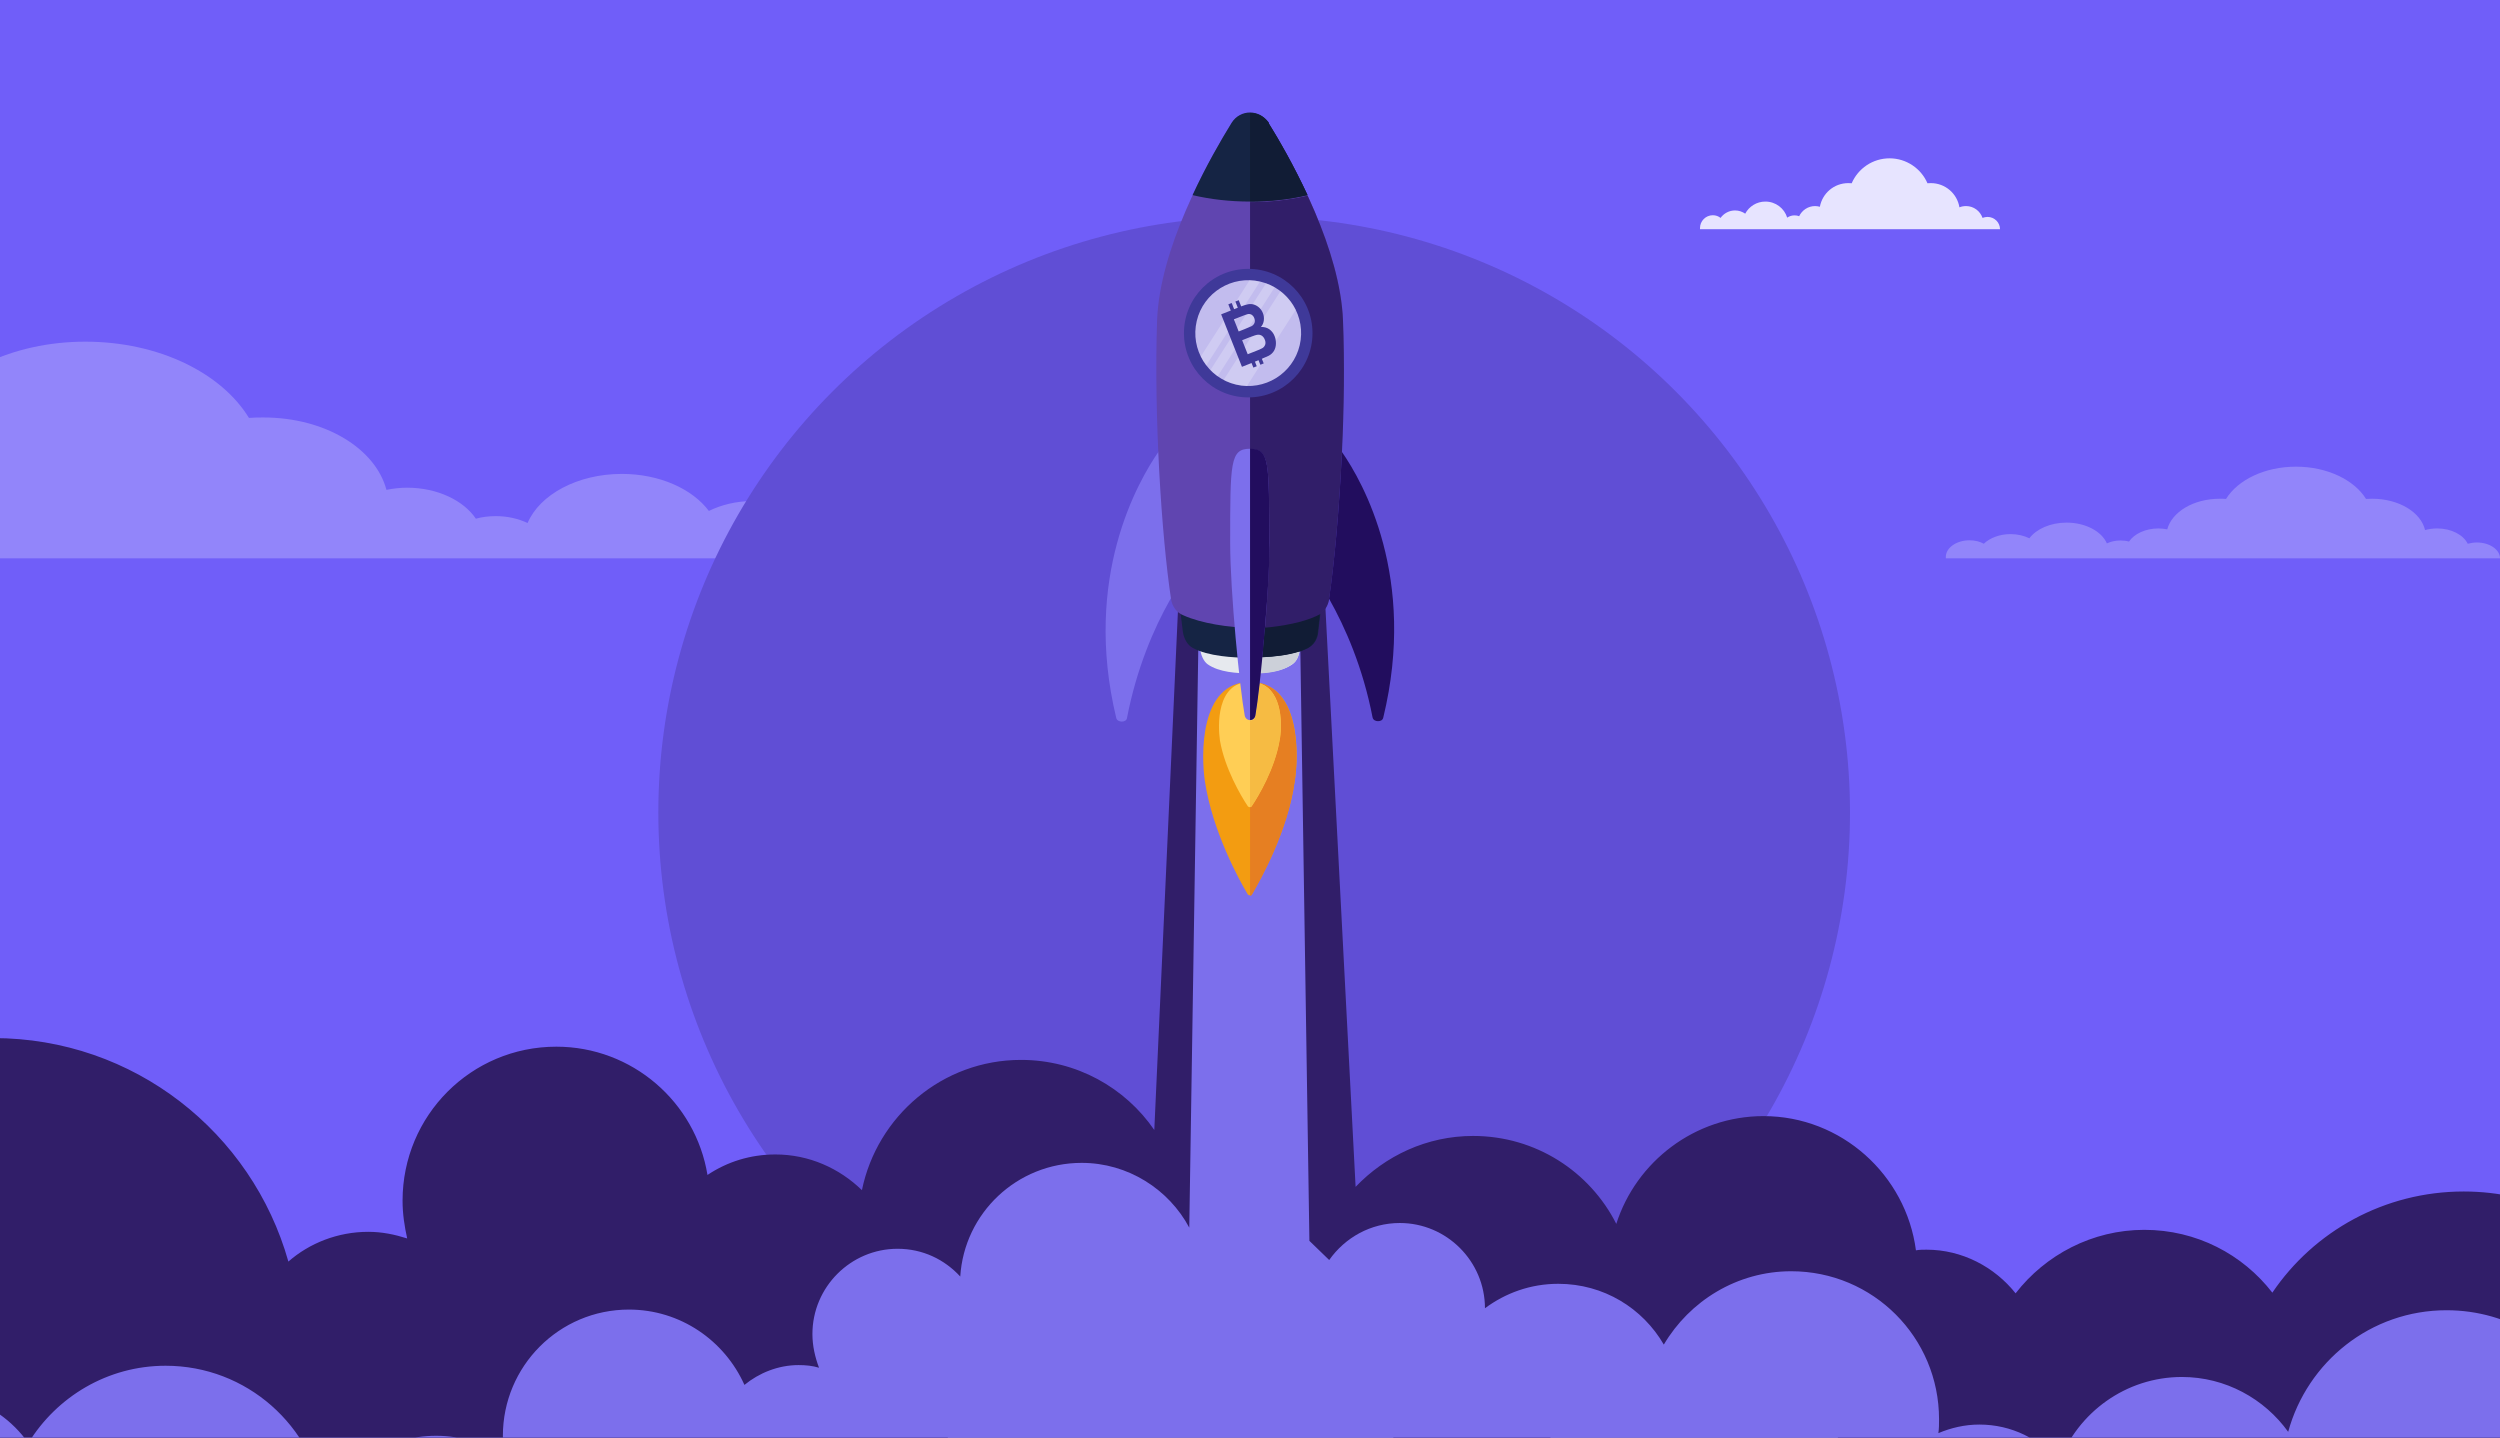 <?xml version="1.0" encoding="UTF-8"?> <svg xmlns="http://www.w3.org/2000/svg" width="600" height="345" viewBox="0 0 600 345" fill="none"><rect x="0" y="0" width="600" height="345" fill="#333333" stroke="none"/><g clip-path="url(#clip0)"><rect width="600" height="345" fill="#705EF9"></rect><path d="M476.992 52.06C476.586 52.06 476.18 52.161 475.808 52.296C475.234 50.64 473.679 49.457 471.854 49.457C471.279 49.457 470.738 49.559 470.265 49.761C469.724 46.449 466.851 43.948 463.403 43.948C463.132 43.948 462.862 43.982 462.592 43.982C461.07 40.467 457.555 38 453.499 38C449.408 38 445.927 40.467 444.406 43.982C444.135 43.948 443.865 43.948 443.594 43.948C440.18 43.948 437.375 46.382 436.766 49.626C436.394 49.525 436.023 49.457 435.617 49.457C433.927 49.457 432.473 50.471 431.797 51.891C431.459 51.755 431.087 51.688 430.682 51.688C430.039 51.688 429.431 51.891 428.924 52.229C428.248 49.998 426.152 48.376 423.684 48.376C421.589 48.376 419.763 49.559 418.851 51.282C418.175 50.809 417.33 50.505 416.417 50.505C414.997 50.505 413.713 51.215 412.935 52.296C412.428 51.891 411.786 51.654 411.076 51.654C409.386 51.654 408 53.04 408 54.73C408 54.831 408 54.899 408 55H412.158H414.152H418.344H420.642H427.572H429.025H431.628H433.758H437.949H439.538H446.535H449.138H457.792H460.394H467.865H468.98H473.983H475.808H480C480 53.411 478.682 52.06 476.992 52.06Z" fill="#E7E4FF"></path><path d="M594.443 130.195C593.693 130.195 592.944 130.326 592.257 130.501C591.196 128.358 588.323 126.827 584.952 126.827C583.89 126.827 582.891 126.958 582.017 127.221C581.018 122.934 575.71 119.698 569.341 119.698C568.842 119.698 568.342 119.742 567.843 119.742C565.033 115.193 558.539 112 551.046 112C543.491 112 537.059 115.193 534.249 119.742C533.75 119.698 533.25 119.698 532.751 119.698C526.444 119.698 521.261 122.847 520.138 127.046C519.451 126.915 518.764 126.827 518.015 126.827C514.892 126.827 512.207 128.139 510.959 129.976C510.334 129.801 509.647 129.714 508.898 129.714C507.712 129.714 506.588 129.976 505.651 130.414C504.402 127.527 500.531 125.427 495.973 125.427C492.101 125.427 488.73 126.958 487.044 129.189C485.795 128.577 484.234 128.183 482.548 128.183C479.925 128.183 477.553 129.101 476.116 130.501C475.18 129.976 473.993 129.67 472.682 129.67C469.56 129.67 467 131.463 467 133.65C467 133.781 467 133.869 467 134H474.68H478.364H486.107H490.353H503.154H505.838H510.646H514.58H522.323H525.258H538.183H542.991H558.976H563.784H577.584H579.644H588.885H592.257H600C600 131.944 597.565 130.195 594.443 130.195Z" fill="white" fill-opacity="0.24"></path><path d="M-81.005 125.006C-79.253 125.006 -77.501 125.316 -75.895 125.73C-73.413 120.664 -66.696 117.046 -58.812 117.046C-56.33 117.046 -53.993 117.356 -51.949 117.976C-49.613 107.845 -37.202 100.195 -22.309 100.195C-21.141 100.195 -19.973 100.298 -18.805 100.298C-12.235 89.547 2.95 82 20.471 82C38.139 82 53.178 89.547 59.748 100.298C60.916 100.195 62.084 100.195 63.252 100.195C77.999 100.195 90.118 107.638 92.746 117.563C94.352 117.252 95.958 117.046 97.71 117.046C105.011 117.046 111.289 120.147 114.209 124.489C115.67 124.076 117.276 123.869 119.028 123.869C121.802 123.869 124.43 124.489 126.62 125.523C129.54 118.7 138.593 113.738 149.252 113.738C158.304 113.738 166.189 117.356 170.131 122.628C173.051 121.181 176.701 120.25 180.644 120.25C186.776 120.25 192.324 122.421 195.683 125.73C197.873 124.489 200.647 123.765 203.713 123.765C211.014 123.765 217 128.004 217 133.173C217 133.483 217 133.69 217 134H199.041H190.426H172.321H162.393H132.461H126.182H114.939H105.741H87.636H80.773H50.549H39.307H1.928H-9.315H-41.583H-46.401H-68.01H-75.895H-94C-94 129.141 -88.306 125.006 -81.005 125.006Z" fill="white" fill-opacity="0.24"></path><circle cx="301" cy="195" r="143" fill="#604ED5"></circle><path d="M696 363.086V231.841C660.835 233.111 632.798 261.994 632.798 297.384C632.798 300.082 632.957 302.621 633.274 305.161C622.978 293.417 608.088 285.958 591.298 285.958C572.29 285.958 555.341 295.48 545.362 310.239C538.234 301.034 527.146 295.162 514.632 295.162C502.118 295.162 490.872 301.193 483.744 310.398C478.675 304.05 470.914 299.923 462.36 299.923C461.568 299.923 460.618 299.924 459.826 300.082C457.45 281.99 441.926 267.866 423.235 267.866C406.762 267.866 392.664 278.816 387.912 293.734C381.576 281.197 368.587 272.627 353.539 272.627C342.451 272.627 332.472 277.388 325.344 284.847L313.939 66H286.378L277.032 271.199C270.062 261.042 258.341 254.377 245.035 254.377C226.186 254.377 210.504 267.866 206.861 285.641C201.475 280.403 194.189 277.071 186.11 277.071C180.091 277.071 174.547 278.816 169.795 281.99C166.944 264.533 151.738 251.203 133.522 251.203C113.088 251.203 96.614 267.707 96.614 288.18C96.614 291.354 97.09 294.369 97.723 297.226C94.714 296.273 91.704 295.639 88.378 295.639C81.091 295.639 74.28 298.337 69.211 302.78C60.499 271.834 32.146 249.14 -1.594 249.14C-17.592 249.14 -32.165 254.218 -44.203 262.788C-50.856 241.363 -70.814 225.811 -94.416 225.811C-94.891 225.811 -95.525 225.811 -96 225.969V331.187C-95.525 331.187 -94.891 331.346 -94.416 331.346C-87.446 331.346 -80.952 329.918 -74.933 327.537C-72.557 366.101 -40.718 396.73 -1.594 396.73C20.266 396.73 39.907 387.05 53.371 371.973L77.131 393.08L252.797 375.941L210.029 323.57C211.613 321.507 212.722 319.126 213.672 316.587C220.8 326.109 232.046 332.298 244.877 332.298C253.906 332.298 261.984 329.283 268.637 324.205L267.37 332.774H321.226C328.195 343.09 339.917 349.914 353.222 349.914C370.646 349.914 385.378 338.329 390.13 322.3C396.307 334.044 408.662 341.979 422.76 341.979C427.829 341.979 432.739 340.868 437.174 338.964C441.61 348.168 450.955 354.675 461.885 354.675C467.904 354.675 473.606 352.612 478.042 349.279C483.902 363.403 497.842 373.402 514.157 373.402C523.819 373.402 532.69 369.91 539.501 364.038C548.054 384.034 567.854 398 590.822 398C621.71 398 646.738 372.925 646.738 341.979C646.738 340.709 646.579 339.44 646.579 338.17C658.459 352.929 676.042 362.451 696 363.086Z" fill="#311E69"></path><path d="M695.842 283.372C677.309 291.302 664.162 309.699 663.686 331.11C658.459 328.889 652.598 327.621 646.579 327.621C637.392 327.621 628.838 330.317 621.869 335.075C615.216 322.863 602.227 314.457 587.179 314.457C568.963 314.457 553.757 326.828 549.163 343.639C543.461 335.709 534.115 330.475 523.661 330.475C510.197 330.475 498.634 339.04 494.198 350.935C489.605 345.384 482.794 341.894 475.032 341.894C471.547 341.894 468.221 342.687 465.211 343.956C465.37 342.846 465.37 341.736 465.37 340.626C465.37 320.959 449.53 305.1 429.888 305.1C416.899 305.1 405.494 312.237 399.317 322.704C394.248 313.981 384.902 308.113 373.973 308.113C367.32 308.113 361.301 310.333 356.39 313.981C356.39 302.721 347.203 293.522 335.957 293.522C328.987 293.522 322.81 297.011 319.008 302.403L314.256 297.804L310.93 81H288.754L285.427 294.632C280.517 285.433 270.696 279.089 259.608 279.089C244.085 279.089 231.413 291.143 230.462 306.368C226.661 302.245 221.434 299.707 215.414 299.707C204.168 299.707 194.981 308.906 194.981 320.166C194.981 323.021 195.614 325.717 196.565 328.255C194.981 327.779 193.397 327.621 191.654 327.621C186.744 327.621 182.15 329.524 178.666 332.379C173.914 321.752 163.301 314.298 150.946 314.298C134.155 314.298 120.691 327.938 120.691 344.591C120.691 346.177 120.85 347.921 121.166 349.507C116.414 346.494 110.87 344.591 104.693 344.591C92.971 344.591 82.834 351.252 77.923 360.926C75.23 342.212 59.232 327.779 39.749 327.779C25.81 327.779 13.613 335.233 6.802 346.335C3 340.943 -2.702 336.819 -9.355 335.233C-8.088 332.061 -7.296 328.572 -7.296 324.924C-7.296 309.699 -19.651 297.328 -34.858 297.328C-39.926 297.328 -44.837 298.756 -48.955 301.293C-53.866 277.503 -72.398 258.63 -96 253.238V425H696V283.372H695.842Z" fill="#7C6FEC"></path><path d="M300.012 163.672C287.76 163.672 288.276 181.598 289.179 187.53C290.984 199.524 297.433 211.26 299.367 214.484C299.625 215 300.141 215 300.528 214.484C302.462 211.131 309.04 199.524 310.716 187.53C311.748 181.598 312.264 163.672 300.012 163.672Z" fill="#F39C11"></path><path d="M300.012 163.672C291.887 163.672 292.274 174.247 292.79 177.729C293.951 184.435 297.819 191.012 299.367 193.334C299.625 193.85 300.27 193.85 300.528 193.334C302.075 191.012 305.944 184.564 307.105 177.729C307.75 174.247 308.137 163.672 300.012 163.672Z" fill="#FFCE55"></path><path d="M278.088 108.346C273.187 115.439 259.774 138.524 267.899 172.313C268.157 173.473 270.35 173.473 270.479 172.313C275.121 148.325 287.115 134.139 289.179 132.075C289.437 131.817 289.566 131.559 289.437 131.173L280.409 108.733C280.28 107.572 278.732 107.443 278.088 108.346Z" fill="#7C6FEC"></path><path d="M315.358 88.614C314.972 71.59 306.847 51.471 302.849 41.283C301.559 38.059 298.593 38.059 297.303 41.283C293.305 51.471 285.181 71.59 284.794 88.614C284.278 111.44 286.599 140.2 288.018 155.547C288.147 157.223 288.921 158.771 289.823 159.416C292.532 161.35 296.916 161.608 300.012 161.608C303.107 161.608 307.492 161.35 310.2 159.416C311.232 158.642 311.876 157.223 312.005 155.547C313.424 140.2 315.874 111.44 315.358 88.614Z" fill="#E6E9EE"></path><path d="M320.775 84.745C320.259 67.721 309.168 47.603 303.881 37.414C302.204 34.19 298.077 34.19 296.401 37.414C290.984 47.603 280.022 67.721 279.506 84.745C278.733 107.572 281.957 136.331 283.891 151.678C284.149 153.354 285.052 154.902 286.341 155.547C289.953 157.481 295.885 157.868 300.141 157.868C304.397 157.868 310.2 157.481 313.94 155.547C315.359 154.773 316.262 153.354 316.39 151.678C318.196 136.202 321.42 107.443 320.775 84.745Z" fill="#152444"></path><path d="M322.323 76.878C321.678 59.854 310.716 39.736 304.397 29.547C302.333 26.323 297.69 26.323 295.627 29.547C289.308 39.736 278.346 59.854 277.701 76.878C276.927 99.705 278.733 128.464 281.054 143.811C281.312 145.487 282.344 147.035 284.02 147.68C288.276 149.614 295.111 150.646 300.012 150.646C304.913 150.646 311.748 149.614 316.004 147.68C317.551 146.906 318.712 145.487 318.97 143.811C321.162 128.335 323.097 99.576 322.323 76.878Z" fill="#6045B0"></path><path d="M304.654 130.269C304.654 140.071 302.462 165.348 301.301 171.667C301.043 173.215 298.98 173.215 298.722 171.667C297.561 165.348 295.24 142.134 295.24 130.269C295.24 110.924 295.24 107.7 300.012 107.7C304.783 107.7 304.525 110.924 304.654 130.269Z" fill="#7C6FEC"></path><path d="M300.012 48.376C304.784 48.376 309.426 47.86 313.811 46.829C310.587 39.865 307.105 33.803 304.397 29.418C302.333 26.194 297.69 26.194 295.627 29.418C292.919 33.803 289.437 39.865 286.213 46.829C290.597 47.86 295.24 48.376 300.012 48.376Z" fill="#152444"></path><path d="M302.333 163.93C302.333 163.93 302.333 164.059 302.333 163.93C308.008 165.864 307.75 174.634 307.105 177.729C305.944 184.435 302.075 191.012 300.528 193.334C300.399 193.592 300.141 193.721 300.012 193.721V215C300.27 215 300.399 214.871 300.528 214.613C302.462 211.26 309.039 199.653 310.716 187.659C311.619 181.985 312.135 166.122 302.333 163.93Z" fill="#E67F22"></path><path d="M302.333 164.058C301.946 167.411 301.559 170.12 301.301 171.796C301.173 172.57 300.657 172.957 300.012 172.957V193.72C300.27 193.72 300.399 193.591 300.528 193.334C302.075 191.012 305.944 184.564 307.105 177.729C307.75 174.634 308.008 165.864 302.333 164.058Z" fill="#F6BB43"></path><path d="M311.877 156.32C309.168 157.223 305.944 157.61 302.849 157.739C302.72 159.029 302.591 160.318 302.462 161.608C305.17 161.479 308.008 160.963 310.071 159.415C311.103 158.9 311.619 157.739 311.877 156.32Z" fill="#CCD0D9"></path><path d="M316.777 147.164C316.519 147.293 316.261 147.422 316.004 147.551C312.65 149.099 307.879 150.001 303.623 150.388C303.365 152.839 303.236 155.418 302.978 157.739C305.944 157.61 309.297 157.223 312.006 156.321C312.65 156.063 313.295 155.805 313.811 155.547C315.23 154.773 316.133 153.354 316.261 151.678C316.39 150.259 316.648 148.712 316.777 147.164Z" fill="#111C35"></path><path d="M304.526 29.805C307.234 34.19 310.587 40.123 313.811 46.958C309.426 47.989 304.784 48.505 300.012 48.505V67.076C307.105 67.076 312.908 72.88 312.908 79.973C312.908 87.066 307.105 92.869 300.012 92.869V107.829C304.784 107.829 304.526 110.925 304.655 130.398C304.655 134.912 304.268 142.779 303.623 150.646C307.879 150.259 312.779 149.356 316.004 147.809C316.261 147.68 316.519 147.551 316.777 147.422C317.938 146.648 318.712 145.358 318.97 143.94C318.97 143.94 318.97 143.94 318.97 143.811C320.259 135.17 321.42 122.274 322.065 108.603C322.581 98.028 322.71 86.937 322.323 77.007C321.678 59.983 310.845 39.993 304.526 29.805ZM304.397 29.676C304.397 29.676 304.526 29.676 304.397 29.676C304.526 29.676 304.397 29.676 304.397 29.676Z" fill="#311E69"></path><path d="M300.012 107.7V172.828C300.528 172.828 301.173 172.441 301.301 171.667C301.559 170.12 301.946 167.411 302.333 163.929V163.8C302.462 163.026 302.462 162.253 302.591 161.479C302.72 160.189 302.849 158.9 302.978 157.61C303.236 155.288 303.365 152.709 303.623 150.259C304.268 142.521 304.784 134.654 304.655 130.011C304.526 110.924 304.784 107.7 300.012 107.7Z" fill="#220D5E"></path><path d="M300.012 27.097V48.376C304.784 48.376 309.426 47.86 313.811 46.828C310.587 39.993 307.234 33.932 304.526 29.676C304.526 29.676 304.526 29.676 304.526 29.547C304.526 29.547 304.526 29.547 304.526 29.418C303.365 27.871 301.688 27.097 300.012 27.097Z" fill="#111C35"></path><path d="M300.012 70.816V89.258C305.041 89.258 309.168 85.131 309.168 80.102C309.168 74.943 305.041 70.816 300.012 70.816Z" fill="#E6E9EE"></path><path d="M322.065 108.474C321.42 122.145 320.259 135.041 318.97 143.682C322.839 150.517 327.095 160.19 329.416 172.183C329.545 172.828 330.19 173.086 330.706 173.086C331.35 173.086 331.866 172.828 331.995 172.183C340.12 138.652 327.095 115.696 322.065 108.474Z" fill="#220D5E"></path><path d="M299.574 95.378C308.094 95.378 315 88.472 315 79.952C315 71.433 308.094 64.526 299.574 64.526C291.054 64.526 284.148 71.433 284.148 79.952C284.148 88.472 291.054 95.378 299.574 95.378Z" fill="#3F3999"></path><path d="M311.929 82.863C313.539 76.038 309.313 69.201 302.489 67.59C295.665 65.98 288.827 70.206 287.217 77.03C285.606 83.854 289.832 90.692 296.656 92.302C303.48 93.913 310.318 89.687 311.929 82.863Z" fill="#C2BCEE"></path><path opacity="0.22" d="M303.849 67.999L290.497 88.823C291.03 89.37 291.612 89.866 292.235 90.306L305.92 68.959C305.26 68.577 304.567 68.255 303.849 67.999V67.999ZM307.308 69.89L293.669 91.185C295.395 92.095 297.309 92.594 299.26 92.642L310.983 74.351C310.116 72.602 308.859 71.076 307.308 69.89V69.89ZM299.901 67.277L288.182 85.567C288.552 86.317 288.995 87.03 289.504 87.693L302.393 67.594C301.575 67.403 300.74 67.293 299.901 67.267V67.277Z" fill="white"></path><path d="M304.626 79.012C304.035 78.614 303.325 78.428 302.615 78.486C302.998 78.048 303.241 77.505 303.314 76.928C303.399 76.322 303.323 75.705 303.091 75.138C302.906 74.652 302.612 74.215 302.232 73.859C301.853 73.503 301.397 73.238 300.9 73.084C300.456 72.954 299.988 72.933 299.535 73.022C298.971 73.148 298.418 73.32 297.882 73.535L297.294 72.042L296.484 72.369L297.072 73.855L296.193 74.204L295.605 72.715L294.795 73.041L295.383 74.531L293.077 75.442L298.068 88.04L300.374 87.125L300.808 88.226L301.618 87.899L301.181 86.795L301.834 86.534L302.046 86.446L302.481 87.546L303.291 87.22L302.853 86.109C303.689 85.76 304.244 85.511 304.506 85.371C305.03 85.098 305.469 84.686 305.773 84.179C306.059 83.665 306.212 83.088 306.22 82.5C306.244 81.882 306.138 81.266 305.91 80.691C305.662 80.014 305.215 79.428 304.626 79.012ZM296.135 76.641L297.421 76.131C298.48 75.713 299.123 75.478 299.358 75.416C299.699 75.315 300.065 75.354 300.377 75.524C300.683 75.723 300.912 76.018 301.03 76.363C301.188 76.714 301.209 77.111 301.089 77.477C300.956 77.827 300.697 78.115 300.364 78.287C300.162 78.398 299.626 78.614 298.751 78.973L297.281 79.554L296.135 76.641ZM303.647 82.686C303.549 83.027 303.331 83.321 303.033 83.513C302.55 83.784 302.045 84.014 301.524 84.198L299.45 85.018L298.114 81.651L299.927 80.936C300.946 80.531 301.633 80.328 301.987 80.328C302.321 80.321 302.648 80.426 302.915 80.625C303.2 80.852 303.416 81.152 303.539 81.494C303.716 81.865 303.761 82.286 303.666 82.686H303.647Z" fill="#3F3999"></path></g><defs><clipPath id="clip0"><rect width="600" height="345" fill="white"></rect></clipPath></defs></svg> 